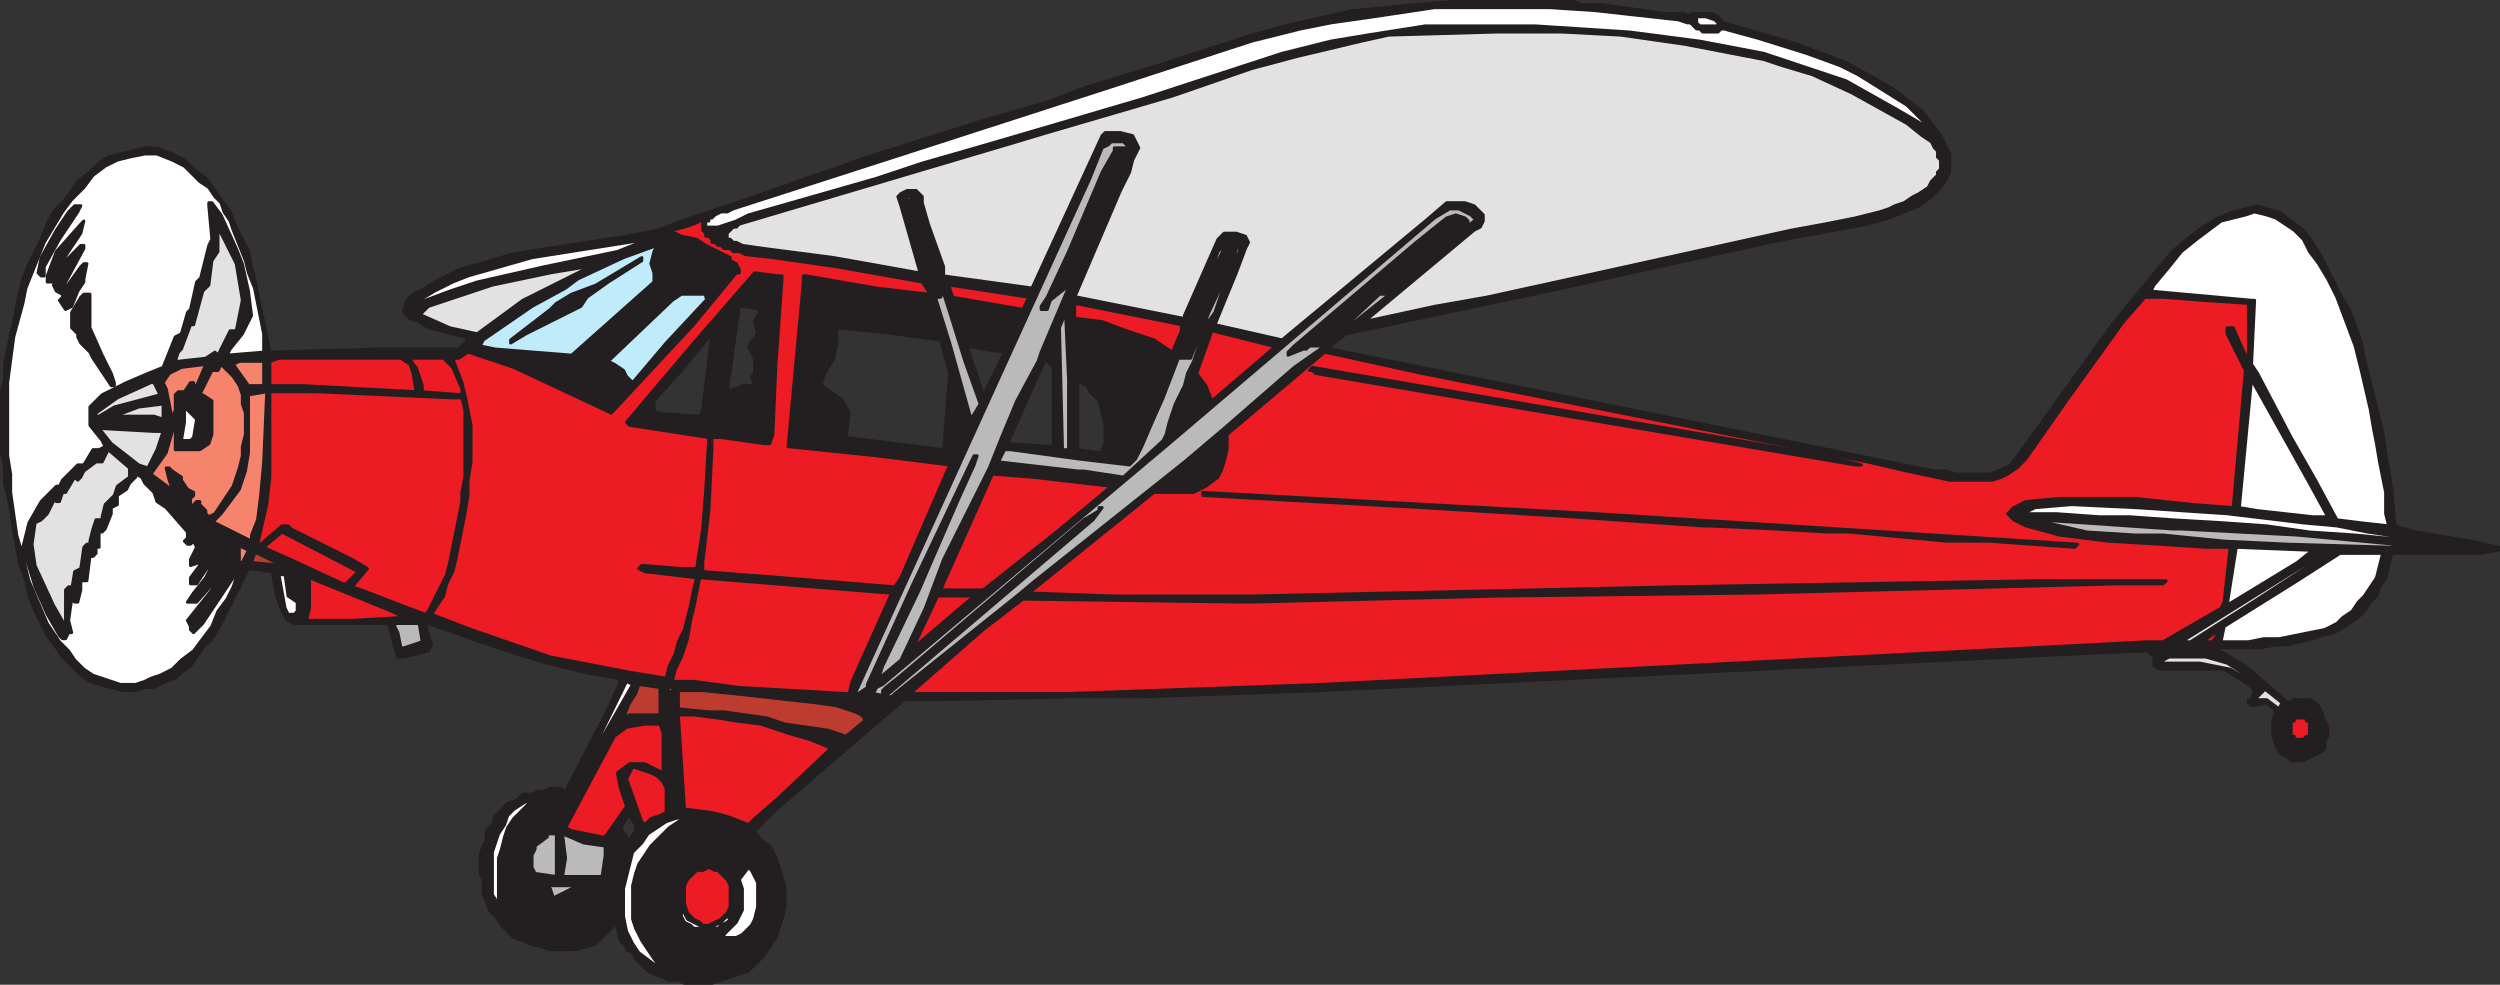 <svg xmlns="http://www.w3.org/2000/svg" width="615" height="242.25"><rect width="100%" height="100%" fill="#333333" stroke="none"/><path fill="#231f20" fill-rule="evenodd" d="m282.375 171.375 42.75-1.5 185.25-9 18-.75 1.5 1.5v2.25l1.5.75h15.75l6 3.75 1.5 1.5-.75 2.25h-.75v.75l.75.75 3.75-.75 2.25 2.25-.75 2.25v3.75l.75 2.25.75 1.5.75.75 1.5.75.75.75h3l4.5-2.25.75-.75v-1.5l.75-1.5v-2.25l-.75-1.5-.75-2.25-.75-1.5-.75-.75-1.5-.75h-3.75l-1.5.75-10.5-9-7.5-4.5h11.25l3.75-.75h3l6-1.5 2.25-.75 3-.75 1.5-.75 4.5-3 1.5-1.5 1.5-2.25 1.5-1.5.75-2.25 1.5-2.25 1.5-6h21.75l4.5-.75v-.75l-6.75-1.5-13.5-2.25-5.25-1.5v-.75l-.75-8.25-1.5-9-.75-5.25-4.5-18-.75-3.75-1.5-4.5-1.5-3.75-2.25-3.75-4.5-9-2.25-3.75-2.25-3-6-4.5-3-.75-2.25-.75-6 1.5-3.75 1.5-3.75 2.25-3 2.25-4.5 3.75-14.25 17.25-23.25 32.25-2.25 3-3 1.5-2.25.75h-8.25l-2.25-.75h-3l-148.5-30v-.75l3.75-3 53.25-11.25 51-11.25 7.5-1.5 4.5-.75 12-2.25 5.25-1.5 7.5-3 3-2.25 2.25-2.25 1.5-2.25.75-1.5v-4.5l-2.25-4.5-4.5-6-3-2.25-3.75-3-5.25-3-6.75-3.75-12-4.5-12.75-3.75-5.25-1.5h-.75v-.75l-.75-.75-1.5-.75h-5.25v.75l-1.5-.75h-4.5l-15.75-2.25h-5.25l-1.5-.75h-30l-9 .75-15.75 1.5-16.5 3.75-8.25 2.25-25.5 8.25v154.5"/><path fill="none" stroke="#231f20" stroke-linecap="round" stroke-linejoin="round" stroke-miterlimit="10" stroke-width=".75" d="m282.375 171.375 42.75-1.5 185.25-9 18-.75 1.5 1.5v2.25l1.5.75h15.75l6 3.75 1.5 1.5-.75 2.25h-.75v.75l.75.75 3.75-.75 2.25 2.25-.75 2.25v3.75l.75 2.25.75 1.5.75.75 1.5.75.75.75h3l4.5-2.25.75-.75v-1.5l.75-1.5v-2.25l-.75-1.5-.75-2.25-.75-1.5-.75-.75-1.5-.75h-3.75l-1.5.75-10.5-9-7.5-4.5h11.25l3.75-.75h3l6-1.5 2.25-.75 3-.75 1.5-.75 4.5-3 1.5-1.5 1.5-2.25 1.5-1.5.75-2.25 1.5-2.25 1.5-6h21.75l4.5-.75v-.75l-6.75-1.5-13.5-2.25-5.25-1.5v-.75l-.75-8.25-1.5-9-.75-5.25-4.5-18-.75-3.75-1.5-4.5-1.5-3.75-2.25-3.75-4.5-9-2.25-3.75-2.25-3-6-4.5-3-.75-2.25-.75-6 1.5-3.75 1.5-3.75 2.25-3 2.25-4.5 3.75-14.25 17.25-23.25 32.25-2.25 3-3 1.5-2.25.75h-8.25l-2.25-.75h-3l-148.5-30v-.75l3.75-3 53.25-11.25 51-11.25 7.5-1.5 4.5-.75 12-2.25 5.25-1.5 7.5-3 3-2.25 2.25-2.25 1.5-2.25.75-1.5v-4.5l-2.25-4.5-4.5-6-3-2.25-3.75-3-5.25-3-6.75-3.75-12-4.5-12.75-3.75-5.25-1.5h-.75v-.75l-.75-.75-1.5-.75h-5.25v.75l-1.5-.75h-4.5l-15.75-2.25h-5.25l-1.5-.75h-30l-9 .75-15.75 1.5-16.5 3.75-8.25 2.25-25.5 8.25zm0 0"/><path fill="#231f20" fill-rule="evenodd" d="m154.125 205.875-1.5-2.25 1.5-2.25.75-.75 1.5 2.25v1.5l-1.5 2.25-.75-.75v27.75l1.5.75.75 1.5 3 3 1.5.75 2.25.75 1.5.75h2.25l1.5.75h6.75l9-3 3.75-3.75 3-4.5 1.5-4.5.75-3v-4.5l-.75-3-1.5-4.5-1.5-3-2.25-1.5-1.5-2.25 4.5-4.5 32.25-27.75h9l33.75-.75h17.25v-154.5l-15 4.5v73.5l.75 1.5 2.25 2.25 1.5 6v4.5l-.75 1.5v.75h-.75l-5.25-.75v-17.25l.75.75 1.5.75v-73.5l-9.75 3.75v63.75l1.5 1.5v19.5l-11.25-.75 9-20.25h.75v-63.75l-15.75 4.5v56.25l5.25.75-5.25 10.5-3.75-11.25v-.75l3.75.75v-56.25l-28.5 9v42.75l6.75.75 11.25 1.5 2.25 8.25-1.5 18.75-24-3 .75-6-1.5-3-3-2.25-2.25-1.5v-.75l.75-2.25 2.25-3.75.75-3.75v-3.75l7.5.75v-42.75l-30 10.5v26.25l3.75.75-1.5 3 .75 3-2.25 3 1.5 3v3.75l-.75.75.75 2.25h-3l-3.75 1.5 3-21h1.5v-26.25l-15.75 5.25v36.75l7.5-9-2.25 18.75-.75 1.5h-.75l-9.75-.75-.75-.75v-2.25l6.75-7.5v-36.75l-3.75 1.5-2.25.75-7.5 1.5-19.5 3v102l9 2.25 8.25 1.5.75.75-3 6.75-10.5 20.25-1.5-.75h-2.25l-1.5.75h-1.5l-1.5.75h-2.25l-1.5 1.5-2.25.75-3 3-.75 2.25-1.5 1.5v2.25l-.75 1.5-.75 2.25v4.5l.75 1.5v3.75l.75 1.5.75 2.25 1.5 1.5 1.5 2.25 3 3 2.25.75 1.5.75 3 .75 2.25.75h6l3-.75 2.25-.75 4.5-4.5h.75v.75l.75 3 1.5 1.5v.75-27.75"/><path fill="none" stroke="#231f20" stroke-linecap="round" stroke-linejoin="round" stroke-miterlimit="10" stroke-width=".75" d="m154.125 205.875-1.5-2.25 1.5-2.25.75-.75 1.5 2.25v1.5l-1.5 2.25-.75-.75v27.75l1.5.75.75 1.5 3 3 1.5.75 2.25.75 1.5.75h2.25l1.5.75h6.75l9-3 3.75-3.75 3-4.5 1.5-4.5.75-3v-4.5l-.75-3-1.5-4.5-1.5-3-2.25-1.5-1.5-2.25 4.5-4.5 32.25-27.75h9l33.75-.75h17.25v-154.5l-15 4.5v73.5l.75 1.5 2.25 2.25 1.5 6v4.5l-.75 1.5v.75h-.75l-5.25-.75v-17.25l.75.75 1.5.75v-73.5l-9.75 3.75v63.75l1.5 1.5v19.5l-11.25-.75 9-20.25h.75v-63.75l-15.75 4.5v56.25l5.25.75-5.25 10.5-3.75-11.25v-.75l3.75.75v-56.25l-28.5 9v42.75l6.75.75 11.25 1.5 2.25 8.25-1.5 18.75-24-3 .75-6-1.5-3-3-2.25-2.25-1.5v-.75l.75-2.25 2.25-3.75.75-3.75v-3.75l7.5.75v-42.75l-30 10.5v26.25l3.75.75-1.5 3 .75 3-2.25 3 1.5 3v3.75l-.75.75.75 2.25h-3l-3.75 1.5 3-21h1.5v-26.25l-15.75 5.25v36.75l7.5-9-2.25 18.75-.75 1.5h-.75l-9.75-.75-.75-.75v-2.25l6.75-7.5v-36.75l-3.75 1.5-2.25.75-7.5 1.5-19.5 3v102l9 2.25 8.25 1.5.75.75-3 6.75-10.5 20.25-1.5-.75h-2.25l-1.5.75h-1.5l-1.5.75h-2.25l-1.5 1.5-2.25.75-3 3-.75 2.25-1.5 1.5v2.25l-.75 1.5-.75 2.25v4.5l.75 1.5v3.75l.75 1.5.75 2.25 1.5 1.5 1.5 2.25 3 3 2.25.75 1.5.75 3 .75 2.25.75h6l3-.75 2.25-.75 4.5-4.5h.75v.75l.75 3 1.5 1.5v.75zm0 0"/><path fill="#231f20" fill-rule="evenodd" d="m134.625 61.125-9 1.5-12.75 3.75-6 3-2.25 1.5-3 1.5-1.5 1.5-.75 2.25v.75l1.5 1.5 2.25.75 2.25 1.5 9 2.25.75.75-2.25 2.25h-19.5l-27 .75-1.5-7.5-.75-3-1.5-7.5-.75-3-.75-3.75-3-6-1.5-3.75-2.25-3-1.5-2.25-2.25-3-3-2.25-2.25-2.25-3-1.5-3.75-1.5h-3l-9 2.25-2.25 1.5-2.25 2.25-3 2.25-1.5 2.25-2.25 3-2.25 2.25-1.5 3-1.5 3.75-3 6-1.5 3.75-.75 3-1.5 7.5-.75 3-1.5 7.5v3.75l-.75 3v15l.75 3.75v3.75l.75 3 .75 3.75.75 5.25.75 3.75.75 4.5 1.5 3.75.75 3.75 1.5 3.75 3 6 2.25 3 1.5 2.25 4.5 4.5 2.25 1.5 2.25.75 6 1.5h3l2.25-.75h2.25l3-1.5 2.25-.75 1.5-1.5 2.25-1.5 3-4.5 2.25-2.25 1.5-2.25 7.5-15 6 .75v.75l.75 4.5 1.5 4.5 1.5 2.25 1.5.75h23.25l1.5 6 .75 2.25h1.5l6-1.5.75-1.5-1.5-5.25h.75l12.75 4.5 9 3 7.5 2.25v-102"/><path fill="none" stroke="#231f20" stroke-linecap="round" stroke-linejoin="round" stroke-miterlimit="10" stroke-width=".75" d="m134.625 61.125-9 1.5-12.75 3.75-6 3-2.25 1.5-3 1.5-1.5 1.5-.75 2.25v.75l1.5 1.5 2.25.75 2.25 1.5 9 2.25.75.75-2.25 2.25h-19.5l-27 .75-1.5-7.5-.75-3-1.5-7.5-.75-3-.75-3.75-3-6-1.5-3.75-2.25-3-1.5-2.25-2.25-3-3-2.25-2.25-2.25-3-1.5-3.75-1.5h-3l-9 2.25-2.25 1.5-2.25 2.25-3 2.25-1.5 2.25-2.25 3-2.25 2.25-1.5 3-1.5 3.75-3 6-1.5 3.75-.75 3-1.5 7.5-.75 3-1.5 7.5v3.75l-.75 3v15l.75 3.75v3.75l.75 3 .75 3.75.75 5.25.75 3.75.75 4.5 1.5 3.75.75 3.75 1.5 3.75 3 6 2.25 3 1.5 2.25 4.5 4.5 2.25 1.5 2.25.75 6 1.5h3l2.25-.75h2.25l3-1.5 2.25-.75 1.5-1.5 2.25-1.5 3-4.5 2.25-2.25 1.5-2.25 7.5-15 6 .75v.75l.75 4.5 1.5 4.5 1.5 2.25 1.5.75h23.25l1.5 6 .75 2.25h1.5l6-1.5.75-1.5-1.5-5.25h.75l12.75 4.5 9 3 7.5 2.25zm0 0"/><path fill="#fff" fill-rule="evenodd" d="m169.125 200.625-4.5 3-4.5 4.5-3 4.5-.75 2.25-.75 3v8.25l.75 2.25 1.5 3 3 4.5 2.25 3-6-4.5-1.5-2.25-1.5-3-.75-3.75v-6.75l2.25-9 2.25-2.25 1.5-2.25 4.5-3 2.25-.75 3-.75"/><path fill="none" stroke="#231f20" stroke-linecap="round" stroke-linejoin="round" stroke-miterlimit="10" stroke-width=".75" d="m169.125 200.625-4.5 3-4.5 4.5-3 4.5-.75 2.25-.75 3v8.25l.75 2.25 1.5 3 3 4.5 2.25 3-6-4.5-1.5-2.25-1.5-3-.75-3.75v-6.75l2.25-9 2.25-2.25 1.5-2.25 4.5-3 2.25-.75zm0 0"/><path fill="#fff" fill-rule="evenodd" d="m178.125 229.875 3-3 1.5-3v-5.25l-.75-2.25 2.25-3 .75.75 1.5 3v6l-.75 3-.75 1.5-2.25 2.25-1.5.75h-3v-.75"/><path fill="none" stroke="#231f20" stroke-linecap="round" stroke-linejoin="round" stroke-miterlimit="10" stroke-width=".75" d="m178.125 229.875 3-3 1.5-3v-5.25l-.75-2.25 2.25-3 .75.75 1.5 3v6l-.75 3-.75 1.5-2.25 2.25-1.5.75h-3zm0 0"/><path fill="#fff" fill-rule="evenodd" d="m169.875 227.625-1.5-.75-.75-1.5v-.75l-.75-1.5v-5.25l.75-1.5 3-3 1.5-.75h4.5l1.5.75.75.75 1.5 3 .75 2.25-.75-1.5v-1.5l-2.25-2.25-1.5-.75h-4.5l-1.5.75-3 3v6.75l.75.75.75 1.5 3 1.5 2.25.75 3-1.5 1.5-1.5.75.75-.75.75-1.5.75-.75.75h-6l-.75-.75"/><path fill="none" stroke="#231f20" stroke-linecap="round" stroke-linejoin="round" stroke-miterlimit="10" stroke-width=".75" d="m169.875 227.625-1.5-.75-.75-1.5v-.75l-.75-1.5v-5.25l.75-1.5 3-3 1.5-.75h4.5l1.5.75.75.75 1.5 3 .75 2.25-.75-1.5v-1.5l-2.25-2.25-1.5-.75h-4.5l-1.5.75-3 3v6.75l.75.75.75 1.5 3 1.5 2.25.75 3-1.5 1.5-1.5.75.75-.75.75-1.5.75-.75.75h-6zm0 0"/><path fill="#fff" fill-rule="evenodd" d="m132.375 196.125-1.5.75-4.5 4.5-1.5 2.25-.75 2.25-.75 3-.75 2.25v9.75l.75 2.25.75 1.5.75 2.25 1.5 1.5-1.5-1.5-1.5-2.25-.75-2.25-1.5-2.25v-10.5l1.5-4.5 1.5-2.25.75-2.25 1.5-1.5 2.25-1.5 1.5-.75 2.25-.75"/><path fill="none" stroke="#231f20" stroke-linecap="round" stroke-linejoin="round" stroke-miterlimit="10" stroke-width=".75" d="m132.375 196.125-1.5.75-4.5 4.5-1.5 2.25-.75 2.25-.75 3-.75 2.25v9.75l.75 2.25.75 1.5.75 2.25 1.5 1.5-1.5-1.5-1.5-2.25-.75-2.25-1.5-2.25v-10.5l1.5-4.5 1.5-2.25.75-2.25 1.5-1.5 2.25-1.5 1.5-.75zm0 0"/><path fill="#ed1c24" fill-rule="evenodd" d="m169.875 225.375-.75-.75-.75-2.25v-4.5l.75-1.5 2.25-2.25h1.5l1.5-.75 1.5.75h.75l2.25 2.25.75 1.5v5.25l-.75 1.5-1.5 1.5-3 1.5h-1.5l-.75-.75-1.5-.75-.75-.75"/><path fill="none" stroke="#231f20" stroke-linecap="round" stroke-linejoin="round" stroke-miterlimit="10" stroke-width=".75" d="m169.875 225.375-.75-.75-.75-2.25v-4.5l.75-1.5 2.25-2.25h1.5l1.5-.75 1.5.75h.75l2.25 2.25.75 1.5v5.25l-.75 1.5-1.5 1.5-3 1.5h-1.5l-.75-.75-1.5-.75zm0 0"/><path fill="#bbbaba" fill-rule="evenodd" d="m135.375 218.625-.75-.75h7.5l-6 3-.75-2.25"/><path fill="none" stroke="#231f20" stroke-linecap="round" stroke-linejoin="round" stroke-miterlimit="10" stroke-width=".75" d="m135.375 218.625-.75-.75h7.5l-6 3zm0 0"/><path fill="#bbbaba" fill-rule="evenodd" d="m139.125 211.125-.75-6 5.25 2.25 5.25.75v2.25l-.75 5.25h-9.75l.75-4.5"/><path fill="none" stroke="#231f20" stroke-linecap="round" stroke-linejoin="round" stroke-miterlimit="10" stroke-width=".75" d="m139.125 211.125-.75-6 5.25 2.25 5.25.75v2.25l-.75 5.25h-9.75zm0 0"/><path fill="#bbbaba" fill-rule="evenodd" d="m131.625 214.875-.75-1.5v-3l.75-1.5v-.75l3-2.25v-.75h2.25v10.5l-5.25-.75"/><path fill="none" stroke="#231f20" stroke-linecap="round" stroke-linejoin="round" stroke-miterlimit="10" stroke-width=".75" d="m131.625 214.875-.75-1.5v-3l.75-1.5v-.75l3-2.25v-.75h2.25v10.5zm0 0"/><path fill="#ed1c24" fill-rule="evenodd" d="m144.375 205.125-3.75-.75-1.5-.75 12-22.5 3-2.25 4.5-.75h3.75l.75 2.25v9.75l-4.5-2.25h-3.75l-3 2.25.75 3.75 1.5 4.5-5.25 7.5h-.75l-3.75-.75"/><path fill="none" stroke="#231f20" stroke-linecap="round" stroke-linejoin="round" stroke-miterlimit="10" stroke-width=".75" d="m144.375 205.125-3.75-.75-1.5-.75 12-22.5 3-2.25 4.5-.75h3.75l.75 2.25v9.75l-4.5-2.25h-3.75l-3 2.25.75 3.75 1.5 4.5-5.25 7.5h-.75zm0 0"/><path fill="#ed1c24" fill-rule="evenodd" d="m178.125 200.625-3-.75-6-.75h-.75l-1.5-23.25h3.75l6 .75 4.5.75 6 .75 6.75 2.25 5.25 1.5 3.75 1.5 1.5.75-13.5 12.75-5.25 4.5-1.5 1.5-3.75-1.5-2.25-.75"/><path fill="none" stroke="#231f20" stroke-linecap="round" stroke-linejoin="round" stroke-miterlimit="10" stroke-width=".75" d="m178.125 200.625-3-.75-6-.75h-.75l-1.5-23.25h3.75l6 .75 4.5.75 6 .75 6.75 2.25 5.25 1.5 3.75 1.5 1.5.75-13.5 12.75-5.25 4.5-1.5 1.5-3.75-1.5zm0 0"/><path fill="#fff" fill-rule="evenodd" d="m137.625 201.375 16.5-33.75 1.5.75-9 15.75-4.5 9.75-4.5 9v-1.5"/><path fill="none" stroke="#231f20" stroke-linecap="round" stroke-linejoin="round" stroke-miterlimit="10" stroke-width=".75" d="m137.625 201.375 16.5-33.75 1.5.75-9 15.75-4.5 9.75-4.5 9zm0 0"/><path fill="#ed1c24" fill-rule="evenodd" d="m154.125 191.625 1.5-3 4.5 1.5 1.5.75 1.5 1.5.75 1.5v6l-1.5.75-2.25.75-1.5 1.5-.75-.75-3.75-10.5"/><path fill="none" stroke="#231f20" stroke-linecap="round" stroke-linejoin="round" stroke-miterlimit="10" stroke-width=".75" d="m154.125 191.625 1.5-3 4.5 1.5 1.5.75 1.5 1.5.75 1.5v6l-1.5.75-2.25.75-1.5 1.5-.75-.75zm0 0"/><path fill="#fff" fill-rule="evenodd" d="M164.625 169.875h-.75l.75-.75h.75v17.25l.75 12.75-1.5-29.25"/><path fill="none" stroke="#231f20" stroke-linecap="round" stroke-linejoin="round" stroke-miterlimit="10" stroke-width=".75" d="M164.625 169.875h-.75l.75-.75h.75v17.25l.75 12.75zm0 0"/><path fill="#ed1c24" fill-rule="evenodd" d="M565.875 176.625h1.5v.75h.75v3.75h-.75l-.75.75h-2.25v-.75h-.75v-3.75h.75v-.75h1.5"/><path fill="none" stroke="#231f20" stroke-linecap="round" stroke-linejoin="round" stroke-miterlimit="10" stroke-width=".75" d="M565.875 176.625h1.5v.75h.75v3.75h-.75l-.75.75h-2.25v-.75h-.75v-3.75h.75v-.75zm0 0"/><path fill="#be3b2f" fill-rule="evenodd" d="M166.875 174.375v-4.5h6l7.5.75 20.25 2.25 5.25.75 4.5 1.5 1.5.75.75.75v.75l-4.5 3.75-4.5-1.5-10.5-1.5-4.5-1.5-10.5-1.5h-3.75l-7.5-.75"/><path fill="none" stroke="#231f20" stroke-linecap="round" stroke-linejoin="round" stroke-miterlimit="10" stroke-width=".75" d="M166.875 174.375v-4.5h6l7.5.75 20.25 2.25 5.25.75 4.5 1.5 1.5.75.75.75v.75l-4.5 3.75-4.5-1.5-10.5-1.5-4.5-1.5-10.5-1.5h-3.75zm0 0"/><path fill="#be3b2f" fill-rule="evenodd" d="m154.875 172.875 1.5-2.25.75-2.25 5.25.75v6.75h-7.5l-1.5.75 1.5-3.75"/><path fill="none" stroke="#231f20" stroke-linecap="round" stroke-linejoin="round" stroke-miterlimit="10" stroke-width=".75" d="m154.875 172.875 1.5-2.25.75-2.25 5.25.75v6.75h-7.5l-1.5.75zm0 0"/><path fill="#e3e2e2" fill-rule="evenodd" d="M555.375 172.125h-.75l2.25-2.25-3-2.25-5.25-3-7.5-1.5h-9v-.75l1.5-.75h9l5.25 1.5 6 3.75 7.5 6-.75 1.5-3-2.25h-2.25"/><path fill="none" stroke="#231f20" stroke-linecap="round" stroke-linejoin="round" stroke-miterlimit="10" stroke-width=".75" d="M555.375 172.125h-.75l2.25-2.25-3-2.25-5.25-3-7.5-1.5h-9v-.75l1.5-.75h9l5.25 1.5 6 3.75 7.5 6-.75 1.5-3-2.25zm0 0"/><path fill="#bbbaba" fill-rule="evenodd" d="m215.625 169.125 1.5-.75 70.5-59.25 65.25-55.5 3.75-2.25h2.25l3 1.5.75.75h.75l-.75.75-21.75 18.75-14.25 11.25 1.5-1.5 11.25-10.5h1.5l18-15.75 2.25-1.5v-.75l-.75-.75-2.25-.75-2.25.75-7.5 6-30 25.5-1.5 1.5v.75l3.75-1.5h.75l.75-.75h3.75l-7.5 5.25-17.25 15-9.75 8.25-36.75 29.25-4.5 3.75-30 24-.75.75h-.75l-3.75-.75.75-1.5"/><path fill="none" stroke="#231f20" stroke-linecap="round" stroke-linejoin="round" stroke-miterlimit="10" stroke-width=".75" d="m215.625 169.125 1.5-.75 70.5-59.25 65.25-55.5 3.75-2.25h2.25l3 1.5.75.75h.75l-.75.75-21.75 18.75-14.25 11.25 1.5-1.5 11.25-10.5h1.5l18-15.75 2.25-1.5v-.75l-.75-.75-2.25-.75-2.25.75-7.5 6-30 25.5-1.5 1.5v.75l3.75-1.5h.75l.75-.75h3.75l-7.5 5.25-17.25 15-9.75 8.25-36.75 29.25-4.5 3.75-30 24-.75.75h-.75l-3.75-.75zm0 0"/><path fill="#bbbaba" fill-rule="evenodd" d="m244.875 94.875 23.25-51 3-7.5 1.5-.75.75-.75h3l1.5 1.5v.75l-.75 1.5v-2.25h-3v.75l-3 5.25-8.25 19.5-5.25 11.25-1.5 2.25v.75h1.5l.75-2.25 3.75-3 .75-.75 1.5-3-8.25 19.5-.75 2.25-5.25 9.75-3.75 9-3 7.5-11.25 22.5-4.5 12-6 12.75-4.5 3.75h-.75l.75-2.25 9-18.75 2.25-5.25 7.5-17.25 3.75-8.25.75-2.25h-.75l-.75 1.5-14.25 30-11.25 24.75v.75l-2.25 1.5h-.75l34.5-75.75"/><path fill="none" stroke="#231f20" stroke-linecap="round" stroke-linejoin="round" stroke-miterlimit="10" stroke-width=".75" d="m244.875 94.875 23.25-51 3-7.5 1.5-.75.75-.75h3l1.5 1.5v.75l-.75 1.5v-2.25h-3v.75l-3 5.25-8.25 19.5-5.25 11.25-1.5 2.25v.75h1.5l.75-2.25 3.75-3 .75-.75 1.5-3-8.25 19.5-.75 2.25-5.25 9.75-3.75 9-3 7.5-11.25 22.5-4.5 12-6 12.75-4.5 3.75h-.75l.75-2.25 9-18.75 2.25-5.25 7.5-17.25 3.75-8.25.75-2.25h-.75l-.75 1.5-14.25 30-11.25 24.75v.75l-2.25 1.5h-.75zm0 0"/><path fill="#bbbaba" fill-rule="evenodd" d="m265.125 115.875-19.5-2.25 1.5-3h1.5l16.5 2.25 12.75 1.5 1.5-1.5 1.5-3 2.25-5.25 3-6.75 3.75-9.75h3l4.5-11.25 6-12.75.75-3v-.75l-.75-.75h.75l.75.75v1.5l-3 6-3 9-2.25 3-3 9-1.5 3-.75 3-2.25 4.5-1.5 4.5-.75 3-.75 1.5-9.75 9-9.75-1.5h-1.5"/><path fill="none" stroke="#231f20" stroke-linecap="round" stroke-linejoin="round" stroke-miterlimit="10" stroke-width=".75" d="m265.125 115.875-19.5-2.25 1.5-3h1.5l16.5 2.25 12.75 1.5 1.5-1.5 1.5-3 2.25-5.25 3-6.75 3.75-9.75h3l4.5-11.25 6-12.75.75-3v-.75l-.75-.75h.75l.75.75v1.5l-3 6-3 9-2.25 3-3 9-1.5 3-.75 3-2.25 4.5-1.5 4.5-.75 3-.75 1.5-9.75 9-9.75-1.5zm0 0"/><path fill="#bbbaba" fill-rule="evenodd" d="m260.625 80.625 1.5-3.75.75 16.5v17.25h-1.5l-.75-30"/><path fill="none" stroke="#231f20" stroke-linecap="round" stroke-linejoin="round" stroke-miterlimit="10" stroke-width=".75" d="m260.625 80.625 1.5-3.75.75 16.5v17.25h-1.5zm0 0"/><path fill="#bbbaba" fill-rule="evenodd" d="M229.875 72.375v-1.5 1.5l.75.75h.75l.75-1.5-4.5-12.75v-.75l6 18.75 3.75 12 3.75 10.5-2.25 3.75-5.25-18.75-3.75-12"/><path fill="none" stroke="#231f20" stroke-linecap="round" stroke-linejoin="round" stroke-miterlimit="10" stroke-width=".75" d="M229.875 72.375v-1.5 1.5l.75.75h.75l.75-1.5-4.5-12.75v-.75l6 18.75 3.75 12 3.75 10.5-2.25 3.75-5.25-18.75zm0 0"/><path fill="#bbbaba" fill-rule="evenodd" d="m301.125 60.375.75-.75-3 6-2.25 5.25 3-9 1.5-1.5"/><path fill="none" stroke="#231f20" stroke-linecap="round" stroke-linejoin="round" stroke-miterlimit="10" stroke-width=".75" d="m301.125 60.375.75-.75-3 6-2.25 5.25 3-9zm0 0"/><path fill="#bbbaba" fill-rule="evenodd" d="M224.625 49.125h-.75l-.75.75v.75-2.25h1.5l.75 2.25.75 1.5-1.5-3"/><path fill="none" stroke="#231f20" stroke-linecap="round" stroke-linejoin="round" stroke-miterlimit="10" stroke-width=".75" d="M224.625 49.125h-.75l-.75.75v.75-2.25h1.5l.75 2.25.75 1.5zm0 0"/><path fill="#ed1c24" fill-rule="evenodd" d="m241.875 154.875 9.75-7.5 55.5.75 61.5-1.5 63.75-.75 88.5-2.25h11.25l.75-.75h-32.25l-89.25 1.5-103.5 2.25h-33.75l-21-.75 30.75-24.75h9.75l3-1.5 3-2.25.75-1.5.75-2.25.75-3v-3.75l24-20.25 24 5.25 109.5 21.75 9.75 2.25 10.5 2.25h10.5l2.25-.75 1.5-.75 2.25-1.5 2.25-2.25 10.5-15 13.5-18.75 5.25-6h4.5l9.75.75 11.25.75v12.75h-.75l-3-6.75h-1.5v1.5l4.5 9-3 33.75-9.75-.75-14.25-1.5h-18.75l-8.25.75-3 1.5-1.5 1.5 1.5 1.5 3 1.5 8.25 2.25 12 1.5 12.75.75 11.25.75h6l-1.5 13.5-.75 1.5-14.25 8.25h-3.75l-203.25 10.5-63 2.25h-38.25l18-15.75"/><path fill="none" stroke="#231f20" stroke-linecap="round" stroke-linejoin="round" stroke-miterlimit="10" stroke-width=".75" d="m241.875 154.875 9.75-7.5 55.5.75 61.5-1.5 63.75-.75 88.5-2.25h11.25l.75-.75h-32.25l-89.25 1.5-103.5 2.25h-33.75l-21-.75 30.75-24.75h9.75l3-1.5 3-2.25.75-1.5.75-2.25.75-3v-3.75l24-20.25 24 5.25 109.5 21.75 9.75 2.25 10.5 2.25h10.5l2.25-.75 1.5-.75 2.25-1.5 2.25-2.25 10.5-15 13.5-18.75 5.25-6h4.5l9.75.75 11.25.75v12.75h-.75l-3-6.75h-1.5v1.5l4.5 9-3 33.75-9.75-.75-14.25-1.5h-18.75l-8.25.75-3 1.5-1.5 1.5 1.5 1.5 3 1.5 8.25 2.25 12 1.5 12.75.75 11.25.75h6l-1.5 13.5-.75 1.5-14.25 8.25h-3.75l-203.25 10.5-63 2.25h-38.25zm0 0"/><path fill="#ed1c24" fill-rule="evenodd" d="M170.625 167.625h-5.25l.75-3 1.5-3 1.5-4.5.75-4.5.75-3 1.5-7.5 46.5 3.75h.75l-9.75 21.75-.75 3h-.75l-26.25-1.5-11.25-1.5"/><path fill="none" stroke="#231f20" stroke-linecap="round" stroke-linejoin="round" stroke-miterlimit="10" stroke-width=".75" d="M170.625 167.625h-5.25l.75-3 1.5-3 1.5-4.5.75-4.5.75-3 1.5-7.5 46.5 3.75h.75l-9.75 21.75-.75 3h-.75l-26.25-1.5zm0 0"/><path fill="#231f20" fill-rule="evenodd" d="M217.125 170.625v-.75l.75-.75 3.75-3 45-38.25 3.75-2.25v-.75h.75l-2.25 3-50.25 42.75h-1.5"/><path fill="none" stroke="#231f20" stroke-linecap="round" stroke-linejoin="round" stroke-miterlimit="10" stroke-width=".75" d="M217.125 170.625v-.75l.75-.75 3.75-3 45-38.25 3.75-2.25v-.75h.75l-2.25 3-50.25 42.75zm0 0"/><path fill="#fff" fill-rule="evenodd" d="M1.875 112.125v-18l1.5-11.25 2.25-8.25.75-3.75 4.5-11.25 4.5-7.5 2.25-3 3-3 2.25-3 3-2.25 3-1.5 3-.75 3.75-.75h3l3.75 1.5 3 1.5 3.75 3.75 2.25 1.5 1.5 2.25 1.5 1.5.75 2.25 1.5 2.25.75 2.25 3 7.5.75 3 1.5 3.75 2.25 11.25v4.5l-9 .75.75-1.5 3-3.75 2.25-4.5-.75-6-1.5-6.75-1.5-3.75-3.75-8.25-2.25-3h-.75v.75l.75 8.25-.75 1.5-2.25 9v-.75l-.75.75-1.5 6.75-.75.75-1.5 5.25-1.5.75-3 7.5-3.75 1.5-5.25 2.25-6 3-3 3v4.5l3 3.75.75 1.5-1.5.75h-1.5l-2.25 3.75h-1.5l-3.75 3.75-.75 1.5h-.75l-3.75 3.75-3 5.25-1.5 6 3 9.75 3 6.75 3 5.25.75.75h.75l.75-1.5h.75l-.75-3 .75-5.25.75.75h.75l.75-3v-2.25h1.5l.75-6h.75l.75-.75v-1.5h.75v-3.75h.75l.75-.75 1.5-3.75v-1.5l1.5-.75v-2.25l2.25-1.5.75-1.5 1.5-1.5v-.75l1.5.75.75 1.5 2.25 2.25.75 2.25 2.25 1.5 5.25 6v1.5l-.75.75.75.75h.75l.75-.75.75 1.5-1.5 3v1.5l2.25-.75v.75l-2.25 3v1.5h1.5l3-4.5h.75l-1.5 3-3 3.75-1.5 2.25h2.25l6-6.75.75-.75v-.75l-3 5.25-6 7.5.75 1.5v.75l.75.75 2.25-2.25 7.5-11.25.75-2.25h.75l-1.5 4.5-1.5 3-2.25 3-1.5 3.75-4.5 6-3 2.25-2.25 2.25-3 1.5-2.25.75-1.5.75-2.25.75h-3.75l-6.75-2.25-2.25-1.5-2.25-2.25-1.5-2.25-2.25-2.25-3-4.5-4.5-10.5-1.5-6-1.5-5.25-1.5-10.5v-4.5l-.75-4.5"/><path fill="none" stroke="#231f20" stroke-linecap="round" stroke-linejoin="round" stroke-miterlimit="10" stroke-width=".75" d="M1.875 112.125v-18l1.5-11.25 2.25-8.25.75-3.75 4.5-11.25 4.5-7.5 2.25-3 3-3 2.25-3 3-2.25 3-1.5 3-.75 3.75-.75h3l3.75 1.5 3 1.5 3.75 3.75 2.25 1.5 1.5 2.25 1.5 1.5.75 2.25 1.5 2.25.75 2.25 3 7.5.75 3 1.5 3.75 2.25 11.25v4.5l-9 .75.75-1.5 3-3.75 2.25-4.5-.75-6-1.5-6.75-1.5-3.75-3.75-8.25-2.25-3h-.75v.75l.75 8.25-.75 1.5-2.25 9v-.75l-.75.75-1.5 6.75-.75.75-1.5 5.25-1.5.75-3 7.5-3.75 1.5-5.25 2.25-6 3-3 3v4.5l3 3.75.75 1.5-1.5.75h-1.5l-2.25 3.75h-1.5l-3.75 3.75-.75 1.5h-.75l-3.75 3.75-3 5.25-1.5 6 3 9.75 3 6.75 3 5.25.75.75h.75l.75-1.5h.75l-.75-3 .75-5.25.75.75h.75l.75-3v-2.25h1.5l.75-6h.75l.75-.75v-1.5h.75v-3.75h.75l.75-.75 1.5-3.75v-1.5l1.5-.75v-2.25l2.25-1.5.75-1.5 1.5-1.5v-.75l1.5.75.75 1.5 2.25 2.25.75 2.25 2.25 1.5 5.25 6v1.5l-.75.75.75.75h.75l.75-.75.75 1.5-1.5 3v1.5l2.25-.75v.75l-2.25 3v1.5h1.5l3-4.5h.75l-1.5 3-3 3.75-1.5 2.25h2.25l6-6.75.75-.75v-.75l-3 5.25-6 7.5.75 1.5v.75l.75.75 2.25-2.25 7.5-11.25.75-2.25h.75l-1.5 4.5-1.5 3-2.25 3-1.5 3.75-4.5 6-3 2.25-2.25 2.25-3 1.5-2.25.75-1.5.75-2.25.75h-3.75l-6.75-2.25-2.25-1.5-2.25-2.25-1.5-2.25-2.25-2.25-3-4.5-4.5-10.5-1.5-6-1.5-5.25-1.5-10.5v-4.5zm0 0"/><path fill="#fff" fill-rule="evenodd" d="m180.375 51.375 44.25-14.25 48.75-15.75 34.5-11.25 12-3 7.5-1.5 10.5-1.5 15-2.25h28.5l11.25.75 20.25 2.25 2.25.75h.75l1.5 1.5h.75l.75.75h3.75l.75-.75h.75l8.25 2.25 12 3.75 8.25 3 4.5 2.25 12 7.5 6 6-9-5.25-12-6.75-20.25-6.75-15.75-3-17.25-2.25-23.25-1.5h-27l-14.25 2.25-9 1.5-12 3-34.5 11.25-25.5 7.5-18 5.25-10.5 3-11.25 3.75-31.5 9-3 1.5-4.5 1.5h-3v-1.5h.75v-.75h.75l.75-.75 1.5-.75h1.5l1.5-.75"/><path fill="none" stroke="#231f20" stroke-linecap="round" stroke-linejoin="round" stroke-miterlimit="10" stroke-width=".75" d="m180.375 51.375 44.25-14.25 48.75-15.75 34.5-11.25 12-3 7.5-1.5 10.5-1.5 15-2.25h28.5l11.25.75 20.25 2.25 2.25.75h.75l1.5 1.5h.75l.75.75h3.75l.75-.75h.75l8.25 2.25 12 3.75 8.25 3 4.5 2.25 12 7.5 6 6-9-5.25-12-6.75-20.25-6.75-15.75-3-17.25-2.25-23.25-1.5h-27l-14.25 2.25-9 1.5-12 3-34.5 11.25-25.5 7.5-18 5.25-10.5 3-11.25 3.75-31.5 9-3 1.5-4.5 1.5h-3v-1.5h.75v-.75h.75l.75-.75 1.5-.75h1.5zm0 0"/><path fill="#ed1c24" fill-rule="evenodd" d="M172.875 54.375h-.75l-1.5.75-2.25.75-3 .75v.75h.75l1.5.75 3.75.75 2.25 1.5 6 3v.75l1.5.75.75 1.5v.75h-.75l-10.5 12.75-20.25 21.75-24-11.25-11.25-3.75-2.25 1.5h-1.5l2.25 6 .75 3 1.5 7.5v9l-.75 4.5v3.75l-.75 4.5-2.25 11.25-.75 3-1.5 3-.75 3-3 4.5 9.75 3.75 19.5 6.75 19.5 3.75 9 1.5.75-3 1.5-3 .75-3 1.5-3 1.5-6 .75-3.75.75-3-12.75-1.5-1.5-.75.75-.75h.75l9 .75h3.75l1.5-9.75.75-9.75.75-12.75-19.5-3-.75-.75 16.5-19.5 15-17.25 6 .75h.75v.75l-1.5 21-.75 17.25-.75 2.25h-1.5l-10.5-1.5h-2.25v3l-.75 15-1.5 12.75v2.25l19.5 1.5 27.75 2.25 1.5-2.25 12-27.75-18-2.25-21.75-2.25 3.75-40.5v-1.5h.75l17.25 3 12.75 1.5v-.75l-1.5-2.25-21-3.75-15.75-2.25-6.75-.75-1.5-.75h-1.5l-.75-.75h-1.5l-.75-.75h-.75l-.75-.75h-.75v-.75l-.75-.75h-.75v-.75l-.75-.75v-2.25"/><path fill="none" stroke="#231f20" stroke-linecap="round" stroke-linejoin="round" stroke-miterlimit="10" stroke-width=".75" d="M172.875 54.375h-.75l-1.5.75-2.25.75-3 .75v.75h.75l1.5.75 3.75.75 2.25 1.5 6 3v.75l1.5.75.75 1.5v.75h-.75l-10.5 12.75-20.25 21.75-24-11.25-11.25-3.75-2.25 1.5h-1.5l2.25 6 .75 3 1.5 7.5v9l-.75 4.5v3.75l-.75 4.5-2.25 11.25-.75 3-1.5 3-.75 3-3 4.5 9.75 3.75 19.5 6.75 19.5 3.75 9 1.5.75-3 1.5-3 .75-3 1.5-3 1.5-6 .75-3.75.75-3-12.75-1.5-1.5-.75.75-.75h.75l9 .75h3.75l1.5-9.75.75-9.75.75-12.75-19.5-3-.75-.75 16.5-19.5 15-17.25 6 .75h.75v.75l-1.5 21-.75 17.25-.75 2.25h-1.5l-10.5-1.5h-2.25v3l-.75 15-1.5 12.75v2.25l19.5 1.5 27.75 2.25 1.5-2.25 12-27.75-18-2.25-21.75-2.25 3.75-40.5v-1.5h.75l17.25 3 12.75 1.5v-.75l-1.5-2.25-21-3.75-15.75-2.25-6.75-.75-1.5-.75h-1.5l-.75-.75h-1.5l-.75-.75h-.75l-.75-.75h-.75v-.75l-.75-.75h-.75v-.75l-.75-.75zm0 0"/><path fill="#ed1c24" fill-rule="evenodd" stroke="#231f20" stroke-linecap="round" stroke-linejoin="round" stroke-miterlimit="10" stroke-width=".75" d="m239.625 146.625-15 12.75 6-12.75zm0 0"/><path fill="#bbbaba" fill-rule="evenodd" d="m97.875 155.625-.75-1.5v-.75h6l.75 4.5-4.5 1.5h-.75l-.75-3.75"/><path fill="none" stroke="#231f20" stroke-linecap="round" stroke-linejoin="round" stroke-miterlimit="10" stroke-width=".75" d="m97.875 155.625-.75-1.5v-.75h6l.75 4.5-4.5 1.5h-.75zm0 0"/><path fill="#e3e2e2" fill-rule="evenodd" d="m566.625 139.125 5.25-3h.75l-17.25 11.25-16.5 10.5h-2.25l30-18.75"/><path fill="none" stroke="#231f20" stroke-linecap="round" stroke-linejoin="round" stroke-miterlimit="10" stroke-width=".75" d="m566.625 139.125 5.25-3h.75l-17.25 11.25-16.5 10.5h-2.25zm0 0"/><path fill="#fff" fill-rule="evenodd" d="m547.125 154.125 18-11.25 10.5-6.75h10.5l-1.5 6-3 4.5-1.5 1.5-1.5 2.25-2.25 1.5-1.5 1.5-3 1.5-11.25 2.25h-3.75l-3.75.75h-6.75l.75-3.75"/><path fill="none" stroke="#231f20" stroke-linecap="round" stroke-linejoin="round" stroke-miterlimit="10" stroke-width=".75" d="m547.125 154.125 18-11.25 10.5-6.75h10.5l-1.5 6-3 4.5-1.5 1.5-1.5 2.25-2.25 1.5-1.5 1.5-3 1.5-11.25 2.25h-3.75l-3.75.75h-6.75zm0 0"/><path fill="#ed1c24" fill-rule="evenodd" d="M544.875 155.625h.75l-.75 1.5-.75.75h-2.25l3-2.25"/><path fill="none" stroke="#231f20" stroke-linecap="round" stroke-linejoin="round" stroke-miterlimit="10" stroke-width=".75" d="M544.875 155.625h.75l-.75 1.5-.75.75h-2.25zm0 0"/><path fill="#e3e2e2" fill-rule="evenodd" d="m8.625 139.125-.75-5.25.75-5.25 1.5-.75 1.5-1.5 1.5-3v-.75l.75.75h.75l.75-2.25h.75l2.25-3.75.75.75.75-.75.75-1.5 3-2.25h1.5l1.5-3 5.25 4.5v2.25l-3 2.25-.75 2.25-2.25 2.25-.75 3v.75h-1.5l-.75 2.25-.75 3v.75h-.75l-.75.75-.75 5.25-1.5.75-.75 4.5v-.75h-.75l-.75.75v9l-3-5.25-4.5-9.75"/><path fill="none" stroke="#231f20" stroke-linecap="round" stroke-linejoin="round" stroke-miterlimit="10" stroke-width=".75" d="m8.625 139.125-.75-5.25.75-5.25 1.5-.75 1.5-1.5 1.5-3v-.75l.75.75h.75l.75-2.25h.75l2.25-3.75.75.75.75-.75.75-1.5 3-2.25h1.5l1.5-3 5.25 4.5v2.25l-3 2.25-.75 2.25-2.25 2.25-.75 3v.75h-1.5l-.75 2.25-.75 3v.75h-.75l-.75.75-.75 5.25-1.5.75-.75 4.5v-.75h-.75l-.75.75v9l-3-5.25zm0 0"/><path fill="#ed1c24" fill-rule="evenodd" d="M76.125 149.625v-7.5l20.25 8.25 3 1.5-12.75.75h-11.25l.75-3"/><path fill="none" stroke="#231f20" stroke-linecap="round" stroke-linejoin="round" stroke-miterlimit="10" stroke-width=".75" d="M76.125 149.625v-7.5l20.25 8.25 3 1.5-12.75.75h-11.25zm0 0"/><path fill="#fff" fill-rule="evenodd" d="m70.125 149.625-1.5-8.25h1.5l.75 5.25 2.25 1.5v2.25l-.75.75h-1.5l-.75-1.5"/><path fill="none" stroke="#231f20" stroke-linecap="round" stroke-linejoin="round" stroke-miterlimit="10" stroke-width=".75" d="m70.125 149.625-1.5-8.25h1.5l.75 5.25 2.25 1.5v2.25l-.75.75h-1.5zm0 0"/><path fill="#ed1c24" fill-rule="evenodd" d="m88.875 145.125-2.25-.75 3.75-4.5-3.75-2.25-15-7.5-.75-.75h-1.5l-5.25 4.5h-.75l2.25-9.75.75-6.75v-21h12l33 1.5h2.25l.75 3v16.5l-.75 3.75v2.25l-3 15-.75 3-4.5 9-.75.75-6-2.25-9.75-3.75"/><path fill="none" stroke="#231f20" stroke-linecap="round" stroke-linejoin="round" stroke-miterlimit="10" stroke-width=".75" d="m88.875 145.125-2.25-.75 3.75-4.5-3.75-2.25-15-7.5-.75-.75h-1.5l-5.25 4.5h-.75l2.25-9.75.75-6.75v-21h12l33 1.5h2.25l.75 3v16.5l-.75 3.75v2.25l-3 15-.75 3-4.5 9-.75.75-6-2.25zm0 0"/><path fill="#fff" fill-rule="evenodd" d="m568.875 135.375-3.75 3-17.25 10.5 2.25-14.25 18.75.75"/><path fill="none" stroke="#231f20" stroke-linecap="round" stroke-linejoin="round" stroke-miterlimit="10" stroke-width=".75" d="m568.875 135.375-3.75 3-17.25 10.5 2.25-14.25zm0 0"/><path fill="#ed1c24" fill-rule="evenodd" d="m244.125 116.625 9.75.75 19.5 2.25-13.5 11.25-18 14.25h-10.5l12.75-28.5"/><path fill="none" stroke="#231f20" stroke-linecap="round" stroke-linejoin="round" stroke-miterlimit="10" stroke-width=".75" d="m244.125 116.625 9.75.75 19.5 2.25-13.5 11.25-18 14.25h-10.5zm0 0"/><path fill="#ed1c24" fill-rule="evenodd" d="m66.375 135.375-1.5-.75 4.5-3.75 18.75 9.75-3 3h-.75l-11.25-5.25-6.75-3"/><path fill="none" stroke="#231f20" stroke-linecap="round" stroke-linejoin="round" stroke-miterlimit="10" stroke-width=".75" d="m66.375 135.375-1.5-.75 4.5-3.75 18.75 9.75-3 3h-.75l-11.25-5.25zm0 0"/><path fill="#be3b2f" fill-rule="evenodd" d="M62.625 136.125h.75l6 3-7.5-.75.75-2.25"/><path fill="none" stroke="#231f20" stroke-linecap="round" stroke-linejoin="round" stroke-miterlimit="10" stroke-width=".75" d="M62.625 136.125h.75l6 3-7.5-.75zm0 0"/><path fill="#f6836c" fill-rule="evenodd" d="m58.875 134.625-.75-.75h-.75v.75l-.75-1.5 4.5 2.25-1.5 3h-.75v-3.75"/><path fill="none" stroke="#231f20" stroke-linecap="round" stroke-linejoin="round" stroke-miterlimit="10" stroke-width=".75" d="m58.875 134.625-.75-.75h-.75v.75l-.75-1.5 4.5 2.25-1.5 3h-.75zm0 0"/><path fill="#bbbaba" fill-rule="evenodd" d="m547.125 133.125-15-1.5h-6.75l-12-.75-9.75-2.25h-2.25v-.75l11.25.75 21.75 1.5h2.25l28.5 1.5 24 2.25-.75.75-25.5-.75-15.75-.75"/><path fill="none" stroke="#231f20" stroke-linecap="round" stroke-linejoin="round" stroke-miterlimit="10" stroke-width=".75" d="m547.125 133.125-15-1.5h-6.75l-12-.75-9.75-2.25h-2.25v-.75l11.25.75 21.75 1.5h2.25l28.5 1.5 24 2.25-.75.75-25.5-.75zm0 0"/><path fill="#231f20" fill-rule="evenodd" d="m478.875 133.125-24-2.25h-5.25l-12.75-.75-16.5-.75h-1.5l-32.25-2.25-36.75-2.25-54-3v-.75l96.75 5.25 36 2.25 82.5 5.25-.75.75-21-1.5h-10.5"/><path fill="none" stroke="#231f20" stroke-linecap="round" stroke-linejoin="round" stroke-miterlimit="10" stroke-width=".75" d="m478.875 133.125-24-2.25h-5.25l-12.75-.75-16.5-.75h-1.5l-32.25-2.25-36.75-2.25-54-3v-.75l96.75 5.25 36 2.25 82.5 5.25-.75.75-21-1.5zm0 0"/><path fill="#fff" fill-rule="evenodd" d="m568.125 130.875-10.5-1.5-10.5-.75-12.75-.75-10.5-.75h-7.5l-10.5-.75h-8.25l3-1.5 9-.75 15.75.75 22.5 1.5 18.75 2.25 8.25.75 7.5 1.5 20.25 3-23.25-2.25-11.25-.75"/><path fill="none" stroke="#231f20" stroke-linecap="round" stroke-linejoin="round" stroke-miterlimit="10" stroke-width=".75" d="m568.125 130.875-10.5-1.5-10.5-.75-12.75-.75-10.5-.75h-7.5l-10.5-.75h-8.25l3-1.5 9-.75 15.75.75 22.5 1.5 18.75 2.25 8.25.75 7.5 1.5 20.25 3-23.25-2.25zm0 0"/><path fill="#f6836c" fill-rule="evenodd" d="m52.125 128.625 2.25-2.25 4.5-6 1.5-4.5.75-4.5v-14.25l4.5-.75-.75 17.25-.75 8.25-.75 6-1.5 3.75v1.5l-9-4.5h-.75"/><path fill="none" stroke="#231f20" stroke-linecap="round" stroke-linejoin="round" stroke-miterlimit="10" stroke-width=".75" d="m52.125 128.625 2.25-2.25 4.5-6 1.5-4.5.75-4.5v-14.25l4.5-.75-.75 17.25-.75 8.25-.75 6-1.5 3.75v1.5l-9-4.5zm0 0"/><path fill="#fff" fill-rule="evenodd" d="m574.875 127.875-5.25-9.75-6-10.5-8.25-15.75-1.5-2.25.75-15.75h-.75l-24.75-2.25.75-1.5 3.75-4.5 3-3.75 3.75-3 6-4.5 6-1.5 2.25-.75 3 .75 2.25.75 4.5 3 2.25 2.25 1.5 3 2.25 3 2.25 3.75 2.25 4.5 4.5 12 1.5 6 2.25 9.75.75 4.5.75 3.75.75 4.5 1.5 7.5v5.25l.75 3-6.75-.75-6-.75"/><path fill="none" stroke="#231f20" stroke-linecap="round" stroke-linejoin="round" stroke-miterlimit="10" stroke-width=".75" d="m574.875 127.875-5.25-9.75-6-10.5-8.25-15.75-1.5-2.25.75-15.75h-.75l-24.75-2.25.75-1.5 3.75-4.5 3-3.75 3.75-3 6-4.5 6-1.5 2.25-.75 3 .75 2.25.75 4.5 3 2.25 2.25 1.5 3 2.25 3 2.25 3.75 2.25 4.5 4.5 12 1.5 6 2.25 9.75.75 4.5.75 3.75.75 4.5 1.5 7.5v5.25l.75 3-6.75-.75zm0 0"/><path fill="#fff" fill-rule="evenodd" d="m555.375 125.625-4.5-.75 3-31.5 14.25 25.5 4.5 8.25h-3.75l-13.5-1.5"/><path fill="none" stroke="#231f20" stroke-linecap="round" stroke-linejoin="round" stroke-miterlimit="10" stroke-width=".75" d="m555.375 125.625-4.5-.75 3-31.5 14.25 25.5 4.5 8.25h-3.75zm0 0"/><path fill="#f6836c" fill-rule="evenodd" d="m50.625 125.625-1.5-1.5v-.75h-.75l-.75.75v.75h-.75v-2.25l.75-.75v-.75l-1.5-.75-1.5-2.25v-.75l-2.25-1.5-.75-.75h-.75l.75 3 .75 2.25.75.75-6-4.5 3.75-5.25 1.5-5.25.75-1.5v6h6l2.25-1.5.75-2.25v-8.25l-2.25-1.5h-.75l3-6h1.5l.75-1.5 3 3 1.5 2.25.75 2.25v2.25l.75 2.25v5.25l-.75 3v2.25l-.75 3-1.5 4.5-4.5 6.75-1.5.75-.75-.75v-.75"/><path fill="none" stroke="#231f20" stroke-linecap="round" stroke-linejoin="round" stroke-miterlimit="10" stroke-width=".75" d="m50.625 125.625-1.5-1.5v-.75h-.75l-.75.75v.75h-.75v-2.25l.75-.75v-.75l-1.5-.75-1.5-2.25v-.75l-2.25-1.5-.75-.75h-.75l.75 3 .75 2.25.75.75-6-4.5 3.75-5.25 1.5-5.25.75-1.5v6h6l2.25-1.5.75-2.25v-8.25l-2.25-1.5h-.75l3-6h1.5l.75-1.5 3 3 1.5 2.25.75 2.25v2.25l.75 2.25v5.25l-.75 3v2.25l-.75 3-1.5 4.5-4.5 6.75-1.5.75-.75-.75zm0 0"/><path fill="#e3e2e2" fill-rule="evenodd" d="m27.375 109.125-3-3.75 13.5.75h2.25l-1.5 4.5-2.25 4.5-2.25-.75-6.75-5.25"/><path fill="none" stroke="#231f20" stroke-linecap="round" stroke-linejoin="round" stroke-miterlimit="10" stroke-width=".75" d="m27.375 109.125-3-3.75 13.5.75h2.25l-1.5 4.5-2.25 4.5-2.25-.75zm0 0"/><path fill="#231f20" fill-rule="evenodd" d="m456.375 114.375-132.75-22.5-.75-.75h-.75l.75-.75 126.75 21.75 8.25 2.25h-1.5"/><path fill="none" stroke="#231f20" stroke-linecap="round" stroke-linejoin="round" stroke-miterlimit="10" stroke-width=".75" d="m456.375 114.375-132.75-22.5-.75-.75h-.75l.75-.75 126.75 21.75 8.25 2.25zm0 0"/><path fill="#fff" fill-rule="evenodd" d="M45.375 103.875v-3.75l3 3-.75 4.5-.75.75h-2.25l.75-4.5"/><path fill="none" stroke="#231f20" stroke-linecap="round" stroke-linejoin="round" stroke-miterlimit="10" stroke-width=".75" d="M45.375 103.875v-3.75l3 3-.75 4.5-.75.75h-2.25zm0 0"/><path fill="#f6836c" fill-rule="evenodd" d="m40.125 94.125 1.5-2.25 3-1.5 6-.75-2.25 5.25h-.75v-.75h-.75l-1.5 2.25h-1.5l-.75.75v3.75l-.75 2.25-1.5-7.5-.75-1.5"/><path fill="none" stroke="#231f20" stroke-linecap="round" stroke-linejoin="round" stroke-miterlimit="10" stroke-width=".75" d="m40.125 94.125 1.5-2.25 3-1.5 6-.75-2.25 5.25h-.75v-.75h-.75l-1.5 2.25h-1.5l-.75.75v3.75l-.75 2.25-1.5-7.5zm0 0"/><path fill="#e3e2e2" fill-rule="evenodd" d="M27.375 102.375h.75l6-2.25 6-.75v3.75l-2.25-.75h-10.5"/><path fill="none" stroke="#231f20" stroke-linecap="round" stroke-linejoin="round" stroke-miterlimit="10" stroke-width=".75" d="M27.375 102.375h.75l6-2.25 6-.75v3.75l-2.25-.75zm0 0"/><path fill="#e3e2e2" fill-rule="evenodd" d="m23.625 101.625 5.25-3.75 8.25-3.75h.75l1.5 3-11.25 3-3.75 2.25h-.75v-.75"/><path fill="none" stroke="#231f20" stroke-linecap="round" stroke-linejoin="round" stroke-miterlimit="10" stroke-width=".75" d="m23.625 101.625 5.25-3.75 8.25-3.75h.75l1.5 3-11.25 3-3.75 2.25h-.75zm0 0"/><path fill="#ed1c24" fill-rule="evenodd" d="m294.375 91.875 3.75-10.5 15 3.75h.75l-15.75 13.5-1.5-3.75-2.25-3"/><path fill="none" stroke="#231f20" stroke-linecap="round" stroke-linejoin="round" stroke-miterlimit="10" stroke-width=".75" d="m294.375 91.875 3.75-10.5 15 3.75h.75l-15.75 13.5-1.5-3.75zm0 0"/><path fill="#ed1c24" fill-rule="evenodd" d="m103.125 92.625-.75-2.25-.75-.75-.75-1.5h8.25l2.25 2.25 2.25 5.25v1.5l-9.75-.75v-1.5l-.75-2.25"/><path fill="none" stroke="#231f20" stroke-linecap="round" stroke-linejoin="round" stroke-miterlimit="10" stroke-width=".75" d="m103.125 92.625-.75-2.25-.75-.75-.75-1.5h8.25l2.25 2.25 2.25 5.25v1.5l-9.75-.75v-1.5zm0 0"/><path fill="#ed1c24" fill-rule="evenodd" d="M66.375 94.875v-6l2.25-.75h30l2.25 1.5.75 2.25.75 4.5-27.75-1.5h-8.25"/><path fill="none" stroke="#231f20" stroke-linecap="round" stroke-linejoin="round" stroke-miterlimit="10" stroke-width=".75" d="M66.375 94.875v-6l2.25-.75h30l2.25 1.5.75 2.25.75 4.5-27.75-1.5zm0 0"/><path fill="#f6836c" fill-rule="evenodd" d="m57.375 89.625 1.5-.75h6v6h-3.75l-3.75-5.25"/><path fill="none" stroke="#231f20" stroke-linecap="round" stroke-linejoin="round" stroke-miterlimit="10" stroke-width=".75" d="m57.375 89.625 1.5-.75h6v6h-3.75zm0 0"/><path fill="#231f20" fill-rule="evenodd" d="m22.875 88.125-.75-1.5-2.25-2.25-.75-1.5v-.75l-1.5-1.5v-3.75l2.25-3.75.75-.75h1.5v8.25l3 6.75 2.25 4.5.75 2.25v.75h-.75l-4.5-6.75"/><path fill="none" stroke="#231f20" stroke-linecap="round" stroke-linejoin="round" stroke-miterlimit="10" stroke-width=".75" d="m22.875 88.125-.75-1.5-2.25-2.25-.75-1.5v-.75l-1.5-1.5v-3.75l2.25-3.75.75-.75h1.5v8.25l3 6.75 2.25 4.5.75 2.25v.75h-.75zm0 0"/><path fill="#bfebfb" fill-rule="evenodd" d="m151.125 89.625-1.5-.75 15.75-15 2.25-1.5h6v.75h.75l-10.5 11.25-8.25 9.75-1.5-1.5-.75-1.5-2.25-1.5"/><path fill="none" stroke="#231f20" stroke-linecap="round" stroke-linejoin="round" stroke-miterlimit="10" stroke-width=".75" d="m151.125 89.625-1.5-.75 15.75-15 2.25-1.5h6v.75h.75l-10.5 11.25-8.25 9.75-1.5-1.5-.75-1.5zm0 0"/><path fill="#bfebfb" fill-rule="evenodd" d="m118.125 85.125.75-1.5 12-8.25 8.25-4.5 3-2.25 11.25-5.25 8.25-3-.75 1.5-.75 3 .75 2.25v2.25l-20.25 18-18.75-1.5-3.75-.75"/><path fill="none" stroke="#231f20" stroke-linecap="round" stroke-linejoin="round" stroke-miterlimit="10" stroke-width=".75" d="m118.125 85.125.75-1.5 12-8.25 8.25-4.5 3-2.25 11.25-5.25 8.25-3-.75 1.5-.75 3 .75 2.25v2.25l-20.25 18-18.75-1.5zm0 0"/><path fill="#e3e2e2" fill-rule="evenodd" d="m43.875 86.625.75-.75 2.25-6h.75l2.25-8.25 1.5-1.5.75-6 1.5-2.25v-6l4.5 9 1.5 9-1.5 7.5h-1.5l-3 6-.75-.75-2.25 1.5-6.75.75h-.75l.75-2.25"/><path fill="none" stroke="#231f20" stroke-linecap="round" stroke-linejoin="round" stroke-miterlimit="10" stroke-width=".75" d="m43.875 86.625.75-.75 2.25-6h.75l2.25-8.25 1.5-1.5.75-6 1.5-2.25v-6l4.5 9 1.5 9-1.5 7.5h-1.5l-3 6-.75-.75-2.25 1.5-6.75.75h-.75zm0 0"/><path fill="#ed1c24" fill-rule="evenodd" d="m271.125 79.125-6-.75h-.75v-3.75l26.25 5.25v1.5l-2.25 5.25-4.5-3-6.75-2.25-6-2.25"/><path fill="none" stroke="#231f20" stroke-linecap="round" stroke-linejoin="round" stroke-miterlimit="10" stroke-width=".75" d="m271.125 79.125-6-.75h-.75v-3.75l26.25 5.25v1.5l-2.25 5.25-4.5-3-6.75-2.25zm0 0"/><path fill="#231f20" fill-rule="evenodd" d="m125.625 83.625 9.75-7.5 1.5-1.5 3.75-2.25 6-2.25 11.25-6.75v.75l-8.25 5.25-5.25 3.75-1.5 2.25-13.5 6.75-3.75 2.25v-.75"/><path fill="none" stroke="#231f20" stroke-linecap="round" stroke-linejoin="round" stroke-miterlimit="10" stroke-width=".75" d="m125.625 83.625 9.75-7.5 1.5-1.5 3.75-2.25 6-2.25 11.25-6.75v.75l-8.25 5.25-5.25 3.75-1.5 2.25-13.5 6.75-3.75 2.25zm0 0"/><path fill="#ed1c24" fill-rule="evenodd" d="m253.125 73.125-1.5 3-17.25-3-.75-2.25v-.75l19.5 3"/><path fill="none" stroke="#231f20" stroke-linecap="round" stroke-linejoin="round" stroke-miterlimit="10" stroke-width=".75" d="m253.125 73.125-1.5 3-17.25-3-.75-2.25v-.75zm0 0"/><path fill="#e3e2e2" fill-rule="evenodd" d="M232.125 67.875v-2.25l-3.75-10.5-1.5-5.25v-1.5l-1.5-1.5h-2.25l-1.5.75-.75.75.75 2.25 4.5 15.75v.75l-21-3.75-17.25-2.25-5.25-.75-1.5-.75h-.75l-.75-.75h-.75v-1.5l1.5-1.5h.75l.75-.75 68.25-20.25 7.5-2.25 30.75-9 19.5-6.75 11.25-3 15.75-3.75 6.75-1.5 26.25-.75h16.5l14.25.75 15.75 2.25 19.5 3.75 4.5 1.5 7.5 2.25 9.75 4.5 13.5 7.5 3.75 3 2.25 1.5.75 1.5.75.75v1.5l.75.75v2.25l-.75.75v.75l-1.5 1.5-.75 1.5-2.25 1.5-1.5.75-2.25 1.5-2.25.75-1.5.75-2.25.75-6 1.5-7.5 1.5-8.25 1.5-51 11.25-24 5.25-12.75 2.25-17.25 3.75 27-22.5 1.5-.75.75-1.5v-1.5l-2.25-2.25-2.25-.75h-4.5l-5.25 4.5-35.25 29.25-16.5-3.75 5.25-12.75 2.25-6 .75-1.5-.75-1.5-2.25-.75h-3l-1.5 1.5-8.25 18.75v.75l-26.25-5.25h-.75l11.25-26.25 2.25-4.5.75-3 1.5-3-1.5-3-3-.75h-3.75l-.75.75-17.25 37.5-21.75-3"/><path fill="none" stroke="#231f20" stroke-linecap="round" stroke-linejoin="round" stroke-miterlimit="10" stroke-width=".75" d="M232.125 67.875v-2.25l-3.75-10.5-1.5-5.25v-1.5l-1.5-1.5h-2.25l-1.5.75-.75.75.75 2.25 4.5 15.75v.75l-21-3.75-17.25-2.25-5.25-.75-1.5-.75h-.75l-.75-.75h-.75v-1.5l1.5-1.5h.75l.75-.75 68.25-20.25 7.5-2.25 30.75-9 19.5-6.75 11.25-3 15.75-3.75 6.75-1.5 26.25-.75h16.5l14.25.75 15.75 2.25 19.5 3.75 4.5 1.5 7.5 2.25 9.75 4.5 13.5 7.5 3.75 3 2.25 1.5.75 1.5.75.75v1.5l.75.75v2.25l-.75.75v.75l-1.5 1.5-.75 1.5-2.25 1.5-1.5.75-2.25 1.5-2.25.75-1.5.75-2.25.75-6 1.5-7.5 1.5-8.25 1.5-51 11.25-24 5.25-12.75 2.25-17.25 3.75 27-22.5 1.5-.75.75-1.5v-1.5l-2.25-2.25-2.25-.75h-4.5l-5.25 4.5-35.25 29.25-16.5-3.75 5.25-12.75 2.25-6 .75-1.5-.75-1.5-2.25-.75h-3l-1.5 1.5-8.25 18.75v.75l-26.25-5.25h-.75l11.25-26.25 2.25-4.5.75-3 1.5-3-1.5-3-3-.75h-3.75l-.75.75-17.25 37.5zm0 0"/><path fill="#e3e2e2" fill-rule="evenodd" d="m103.875 77.625-.75-.75h.75l1.5-1.5 15.75-5.25 14.25-3 9-1.5h.75l-16.5 8.25-11.25 8.25-6.75-1.5-6.75-3"/><path fill="none" stroke="#231f20" stroke-linecap="round" stroke-linejoin="round" stroke-miterlimit="10" stroke-width=".75" d="m103.875 77.625-.75-.75h.75l1.5-1.5 15.75-5.25 14.25-3 9-1.5h.75l-16.5 8.25-11.25 8.25-6.75-1.5zm0 0"/><path fill="#231f20" fill-rule="evenodd" d="M15.375 73.125v-.75l-1.5-.75-.75-1.5.75-.75h-2.25v-1.5l2.25-6 6-6.75.75-.75-.75 3-4.5 6.75-.75 3 .75-.75.75-2.25 3.75-3.75h.75v.75l-5.25 9.75h.75l3.75-5.25.75-.75h.75l-.75 3.75v.75l-1.5 2.25-1.5 3.75-1.5.75-1.5-2.25.75-.75"/><path fill="none" stroke="#231f20" stroke-linecap="round" stroke-linejoin="round" stroke-miterlimit="10" stroke-width=".75" d="M15.375 73.125v-.75l-1.5-.75-.75-1.5.75-.75h-2.25v-1.5l2.25-6 6-6.75.75-.75-.75 3-4.5 6.75-.75 3 .75-.75.75-2.25 3.75-3.75h.75v.75l-5.25 9.75h.75l3.75-5.25.75-.75h.75l-.75 3.75v.75l-1.5 2.25-1.5 3.75-1.5.75-1.5-2.25zm0 0"/><path fill="#fff" fill-rule="evenodd" d="m106.875 71.625 4.5-2.25 3.75-1.5 15.75-4.5 28.5-4.5-7.5 3-18 3.75-16.5 3.75-6.75 2.25-6 2.25-1.5.75h-.75l.75-.75 3.75-2.25"/><path fill="none" stroke="#231f20" stroke-linecap="round" stroke-linejoin="round" stroke-miterlimit="10" stroke-width=".75" d="m106.875 71.625 4.5-2.25 3.75-1.5 15.75-4.5 28.5-4.5-7.5 3-18 3.75-16.5 3.75-6.75 2.25-6 2.25-1.5.75h-.75l.75-.75zm0 0"/><path fill="#231f20" fill-rule="evenodd" d="m9.375 67.125.75-3.75 3.75-6.75 3-4.5 1.5-1.5h1.5l-.75 1.5-4.5 6.75-3.75 6.75v2.25h-.75l-.75-.75"/><path fill="none" stroke="#231f20" stroke-linecap="round" stroke-linejoin="round" stroke-miterlimit="10" stroke-width=".75" d="m9.375 67.125.75-3.75 3.75-6.75 3-4.5 1.5-1.5h1.5l-.75 1.5-4.5 6.75-3.75 6.75v2.25h-.75zm0 0"/><path fill="#fff" fill-rule="evenodd" d="M417.375 4.875v-.75h2.25l2.25.75.75.75v.75h-4.5l-.75-.75v-.75"/><path fill="none" stroke="#231f20" stroke-linecap="round" stroke-linejoin="round" stroke-miterlimit="10" stroke-width=".75" d="M417.375 4.875v-.75h2.25l2.25.75.75.75v.75h-4.5l-.75-.75zm0 0"/></svg>
